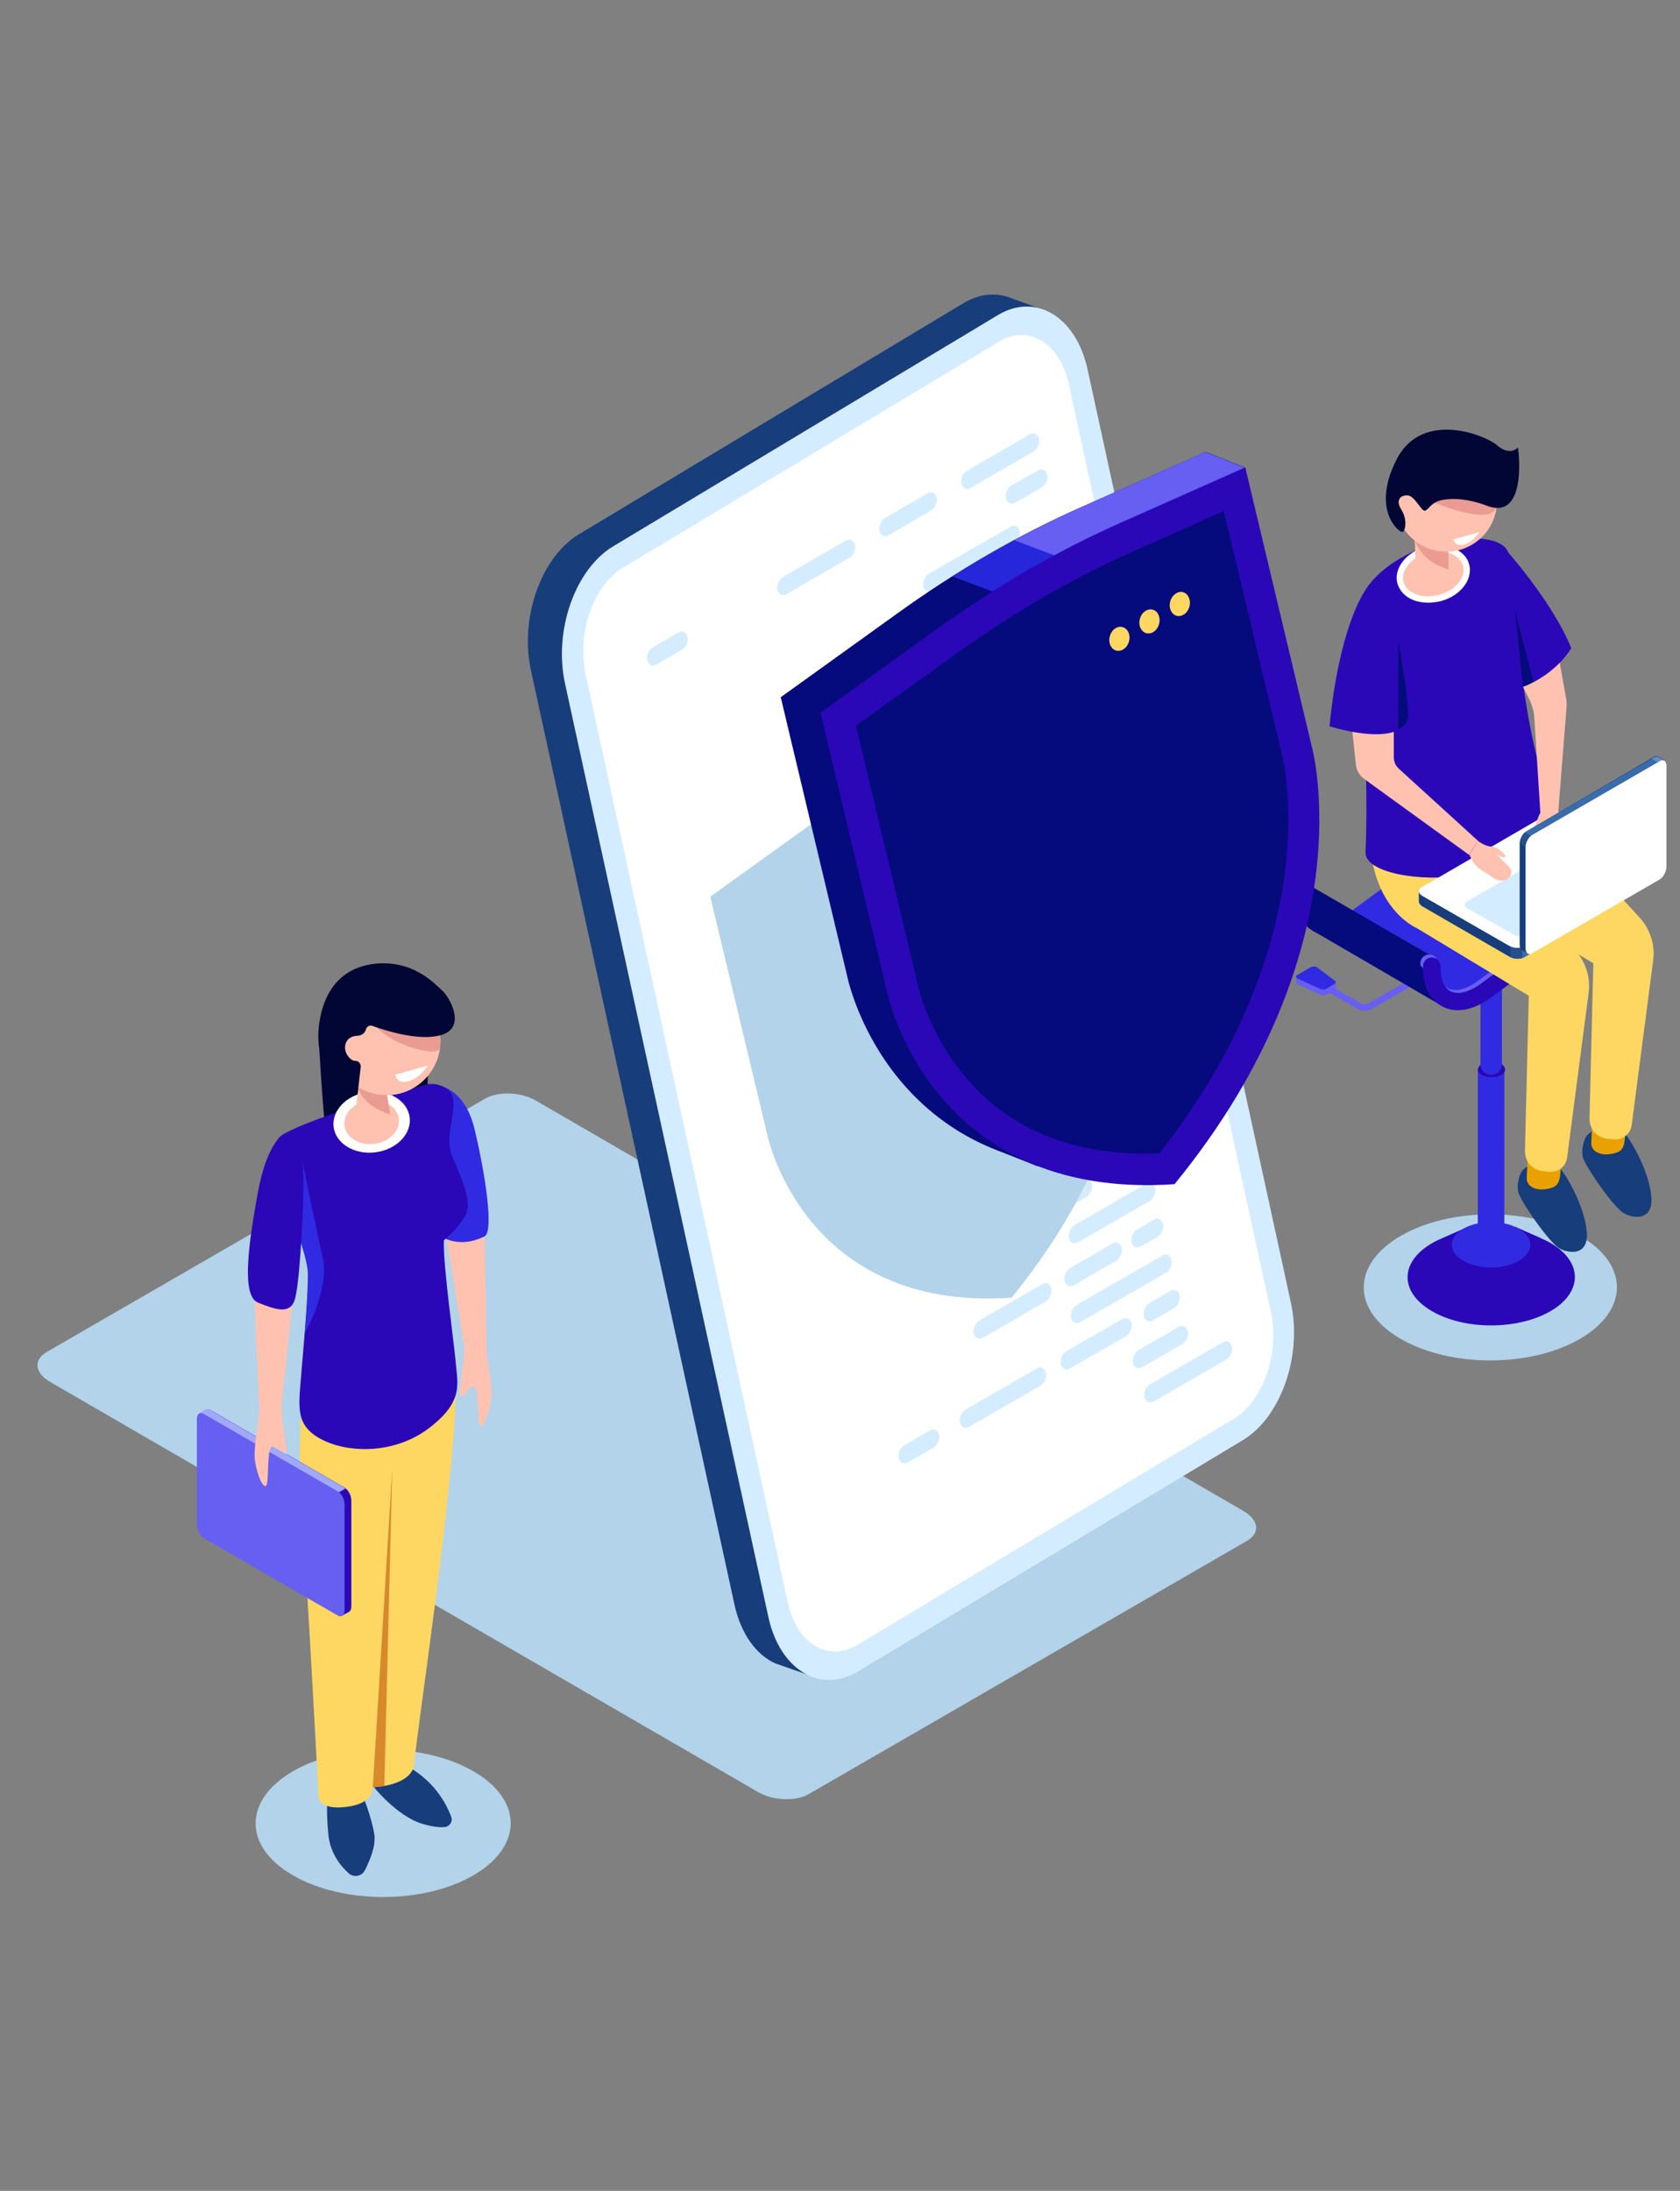 <?xml version="1.0" encoding="utf-8"?>
<!-- Generator: Adobe Illustrator 19.0.0, SVG Export Plug-In . SVG Version: 6.00 Build 0)  -->
<svg version="1.1" id="Layer_1" xmlns="http://www.w3.org/2000/svg" xmlns:xlink="http://www.w3.org/1999/xlink" x="0px" y="0px"
	 width="570px" height="743px" viewBox="35 -121 570 743" style="enable-background:new 35 -121 570 743;" xml:space="preserve">
<rect x="35" y="-121" width="570" height="743" fill="#808080" stroke="none"/>
<g id="XMLID_131_">
	<path id="XMLID_195_" style="fill:#B2D3EA;" d="M510.3,298.1c16.8-9.7,43.9-9.7,60.7,0c16.8,9.6,16.8,25.3,0,35s-43.9,9.7-60.7,0
		C493.5,323.5,493.5,307.8,510.3,298.1z"/>
	<g id="XMLID_173_">
		<g id="XMLID_192_">
			<path id="XMLID_194_" style="fill:#2A08B7;" d="M520.9,323.7c11,6.4,29,6.4,40.1,0c11.1-6.4,11.1-16.8,0-23.2
				c-1-0.6-2.2-1.1-3.3-1.6h0.1L549,295l0.3,1.5c-5.7-1-11.9-0.9-17.6,0.2l0.6-1.3l-7.5,3.3l0,0c-1.4,0.6-2.7,1.2-3.9,1.9
				C509.8,307,509.8,317.3,520.9,323.7z"/>
			<path id="XMLID_193_" style="fill:#302BE2;" d="M531.5,295.7c5.2-3,13.6-3,18.8,0s5.2,7.9,0,10.9s-13.6,3-18.8,0
				S526.3,298.7,531.5,295.7z"/>
		</g>
		<g id="XMLID_189_">
			<path id="XMLID_191_" style="fill:#302BE2;" d="M536.4,298.7v-57.2h9v57.2c0,2.5-2,4.5-4.5,4.5l0,0
				C538.4,303.2,536.4,301.2,536.4,298.7z"/>
			<path id="XMLID_190_" style="fill:#2A08B7;" d="M537.8,239.8c1.8-1,4.7-1,6.5,0c1.8,1.1,1.8,2.8,0,3.8s-4.7,1-6.5,0
				S536,240.9,537.8,239.8z"/>
		</g>
		<path id="XMLID_188_" style="fill:#302BE2;" d="M537.3,239.8v-53.7h7.3v53.7c0,2.1-1.7,3.7-3.7,3.7l0,0
			C538.9,243.5,537.3,241.9,537.3,239.8z"/>
		<g id="XMLID_183_">
			<path id="XMLID_187_" style="fill:#665FF2;" d="M488.2,214.3c0,0.2-0.1,0.4-0.5,0.5l-2.6,1.5c-0.5,0.3-1.4,0.4-2,0.1l-7.7-3.5
				c-0.4-0.1-0.6-0.4-0.6-0.6l0,0v-2.1l2.4,0.4l2.5-1.4c0.6-0.3,1.7-0.3,2.2,0.1l3.3,2.5l3,0.4V214.3L488.2,214.3z"/>
			<path id="XMLID_186_" style="fill:#302BE2;" d="M487.6,212.8l-2.6,1.5c-0.5,0.3-1.4,0.4-2,0.1l-7.7-3.5c-0.7-0.3-0.7-0.9-0.1-1.3
				l4.5-2.6c0.6-0.3,1.7-0.3,2.2,0.1l6,4.5C488.4,212,488.3,212.5,487.6,212.8z"/>
			<g id="XMLID_184_">
				<path id="XMLID_185_" style="fill:#665FF2;" d="M500.4,221.2l15.4-8.9c0.5-0.3,0.7-1,0.4-1.5s-1-0.7-1.5-0.4l-15.4,8.9
					c-0.6,0.4-1.9,0.4-2.6,0l-9.3-5.4c-0.5-0.3-1.2-0.1-1.5,0.4c-0.3,0.5-0.1,1.2,0.4,1.5l9.3,5.4c0.7,0.4,1.5,0.6,2.4,0.6
					S499.7,221.6,500.4,221.2z"/>
			</g>
		</g>
		<g id="XMLID_174_">
			
				<radialGradient id="XMLID_8_" cx="-37.919" cy="310.999" r="92.099" gradientTransform="matrix(-1 0 0 -1 648.091 502)" gradientUnits="userSpaceOnUse">
				<stop  offset="0" style="stop-color:#01C8EF"/>
				<stop  offset="8.940536e-002" style="stop-color:#03BEE9"/>
				<stop  offset="0.239" style="stop-color:#08A5D7"/>
				<stop  offset="0.429" style="stop-color:#107BBB"/>
				<stop  offset="0.446" style="stop-color:#1177B8"/>
				<stop  offset="1" style="stop-color:#112564"/>
			</radialGradient>
			<polygon id="XMLID_182_" style="fill:url(#XMLID_8_);" points="587.9,194.7 580.8,189.7 572.4,193.4 587.3,202.1 			"/>
			<path id="XMLID_181_" style="fill:#302BE2;" d="M494.2,194.6c0.6-0.4,1.3-0.8,2-1.2c6.7,5.8,18.1,7.8,22.2,15
				c2.3,4.8,6.7,7.6,10.5,10.8l0.7-0.2l16.5-8.8l20.8-14.9l15.4-7l3.9-1.3l-43.9-25.5l0,0c-0.1-0.1-0.2-0.1-0.3-0.2
				c-4.5-2.3-10.5-1.2-16.2,3L494,187.6c-0.8,0.7-1.7,1.2-2.5,1.6C492.4,191.3,492.7,193.2,494.2,194.6z"/>
			<path id="XMLID_180_" style="fill:#050B7C;" d="M474.6,181.5v0.5c0,5.4,1.8,9.7,5,12.2l0,0h0.1c0.5,0.4,1,0.7,1.6,1
				c0.2,0.1,0.4,0.2,0.6,0.3L524,220l4.9-1c-3.5-2.8-7.2-5.4-9.7-9.2l1.6,0.8l1.6-6.4l-43-24.9l0,0c-0.5-0.4-1.1-0.6-1.8-0.6
				C476,178.7,474.6,180.1,474.6,181.5z"/>
			<g id="XMLID_177_">
				<path id="XMLID_179_" style="fill:#EAEAEA;" d="M528,162.9c2.8-1.7,5.7-2.6,8.4-2.7C533.8,160.3,530.9,161.2,528,162.9z"/>
				<path id="XMLID_178_" style="fill:#665FF2;" d="M517,206.4c0.5,0.6,1,1.3,1.4,2c2.3,4.8,6.7,7.6,10.5,10.8l0.7-0.2l16.5-8.8
					l20.9-14.8l15.4-7l3.9-1.3l-30.4-17.7l26.3,15.2c-4.2-1.1-9.2,0.2-14.1,3.8l-31.7,23.3c-3.9,2.8-7.6,3.8-10.1,2.5
					c-2.1-1.2-3.4-4.1-3.4-8v-0.5c0-1.7-1.3-3-3-3c-1.7,0-3,1.4-3,3v0.5C516.9,206.3,516.9,206.3,517,206.4z"/>
			</g>
			<g id="XMLID_175_">
				<path id="XMLID_176_" style="fill:#2A08B7;" d="M524.5,220.4c-4.3-2.1-6.7-6.9-6.7-13.2v-0.5c0-1.7,1.4-3,3-3c1.7,0,3,1.4,3,3
					v0.5c0,4,1.2,6.9,3.4,8c2.5,1.2,6.3,0.3,10.1-2.5l31.8-23.3c5.7-4.2,11.6-5.3,16.2-3c4.3,2.1,6.7,6.9,6.7,13.2c0,1.7-1.4,3-3,3
					c-1.7,0-3-1.4-3-3c0-4-1.2-6.9-3.4-8c-2.5-1.2-6.3-0.3-10.1,2.5l-31.8,23.3c-3.8,2.8-7.6,4.2-11.1,4.2
					C527.8,221.6,526,221.2,524.5,220.4z"/>
			</g>
		</g>
	</g>
	<g id="XMLID_132_">
		<g id="XMLID_152_">
			<path id="XMLID_172_" style="fill:#173D7A;" d="M551.8,275.7c-1,0.7-2.3,4.6-1.7,7.5c0.6,2.9,10.7,17.6,14.2,19.3
				c3.4,1.7,9.3,2.2,9.1-5c-0.2-7.2-5.4-17.8-9.1-22.3s-9.7-1.5-9.7-1.5S552.7,274.8,551.8,275.7z"/>
			<path id="XMLID_171_" style="fill:#E8A200;" d="M564.6,274.1c-0.3,6.2-0.7,7.5-5.2,8.2c-2,0.3-3.6-0.1-4.6-0.7
				c-1.2-0.6-1.9-1.9-1.8-3.2l0.3-6.2C553.3,272.2,564.9,268,564.6,274.1z"/>
			<g id="XMLID_167_">
				<path id="XMLID_170_" style="fill:#173D7A;" d="M573.7,263.8c-1,0.7-2.3,4.6-1.7,7.5s10.7,17.6,14.2,19.3c3.4,1.7,9.3,2.2,9.1-5
					c-0.2-7.2-5.4-17.8-9.1-22.3s-9.7-1.5-9.7-1.5S574.6,262.9,573.7,263.8z"/>
				<path id="XMLID_169_" style="fill:#E8A200;" d="M586.5,262.2c-0.3,6.2-0.7,7.5-5.2,8.2c-2,0.3-3.6-0.1-4.6-0.7
					c-1.2-0.6-1.9-1.9-1.8-3.2l0.3-6.2C575.2,260.3,586.9,256,586.5,262.2z"/>
				<path id="XMLID_168_" style="fill:#FDD762;" d="M537.5,182.7l38.1,23l-1.3,52.3c0,0-0.5,6.2,6.1,7.2c1,0.1,1.9,0.2,2.7,0.2
					c2.8,0,5.1-2,5.5-4.8l7.3-55.9c0.7-5.2-1-10.5-4.5-14.4l-18.2-19.9L553,150.6c0,0-29.4-33-31.2-4.2
					C520,175.3,537.4,182.7,537.5,182.7z"/>
			</g>
			<path id="XMLID_166_" style="fill:#FDD762;" d="M515.6,193.7l38.1,23l-1.3,52.3c0,0-0.5,6.2,6.1,7.2c1,0.1,1.9,0.2,2.7,0.2
				c2.8,0,5.1-2,5.5-4.8l7.3-55.9c0.7-5.2-1-10.5-4.5-14.4l-18.2-19.9l-20.2-19.8c0,0-29.4-33-31.2-4.2
				C498.1,186.2,515.5,193.7,515.6,193.7z"/>
			<path id="XMLID_165_" style="fill:#2A08B7;" d="M545.4,64.4c5.9,5.2,1.2,39.6,13.9,82.1c10.8,36-61.6,35-61,21.5
				c1.5-32.3-2.9-80.7-2.9-80.7s-0.4-13.2,21.9-22.5C523.1,62.4,539.4,59.2,545.4,64.4z"/>
			
				<ellipse id="XMLID_164_" transform="matrix(0.968 -0.249 0.249 0.968 -1.905 132.337)" style="fill:#FFC2B0;" cx="521.3" cy="73.7" rx="11.5" ry="8.5"/>
			<path id="XMLID_161_" style="fill:#FFFFFF;" d="M514.5,82.5c-2.8-1.1-4.7-3.2-5.4-5.7c-1.3-5.1,3.1-10.7,9.8-12.4
				c6.7-1.7,13.3,1,14.6,6.1c1.3,5.1-3.1,10.7-9.8,12.4c-1.4,0.3-2.8,0.5-4.1,0.5C517.8,83.4,516,83.1,514.5,82.5z M519.5,66.5
				c-5.6,1.5-9.3,5.8-8.3,9.8c0.4,1.8,1.9,3.3,4.1,4.2c2.3,0.9,5,1,7.8,0.3c5.6-1.5,9.3-5.8,8.3-9.8c-0.8-3.1-4.3-5-8.4-5
				C521.8,66,520.6,66.2,519.5,66.5z"/>
			<path id="XMLID_160_" style="fill:#FFC2B0;" d="M515,62.4c0.5,7.6-0.3,9.7,1.7,11.7s9.8-0.1,9.7-2.3c-0.4-7.1-0.2-8-0.2-8
				S514.6,54.8,515,62.4z"/>
			<path id="XMLID_159_" style="fill:#EA9C92;" d="M526.4,65.7l0.1,6.4c-9.5-2.7-11.4-9.7-11.4-9.7L526.4,65.7z"/>
			<circle id="XMLID_158_" style="fill:#FFC2B0;" cx="525.7" cy="48.9" r="17.2"/>
			<path id="XMLID_157_" style="fill:#EA9C92;" d="M523.4,45.4l19.5,2.8c0,0,1.5,5.4-5.1,5.4c-6.5,0-16-4.1-16-4.1L523.4,45.4z"/>
			<path id="XMLID_156_" style="fill:#010635;" d="M550,30.8c-2.9,2.8-6.6-0.4-6.6-0.4c-3.4-3.5-25.8-12.9-34.6,4.5s1.2,25,2.1,24.5
				c1-0.6,1.6-4.2-0.4-7.5c-2.1-3.3-0.4-5,2.1-4.9c2.5,0.2,4.6,5.5,5.9,5.2c0.5-0.2,0.9-0.6,1.3-1c1.1-1.3,2.7-2.3,4.4-2.6
				c7.3-1.5,15.5,2,15.5,2C553.5,55.6,550.1,30.6,550,30.8z"/>
			<path id="XMLID_155_" style="fill:#FFC2B0;" d="M492.6,115.3l2.4,22.8c0.2,2.1,1.2,3.9,2.9,5.1l35.5,25.7l3.1-4.7l-26.9-24.5
				c-1.1-1-1.7-2.4-1.7-3.9v-13.1L492.6,115.3z"/>
			<path id="XMLID_154_" style="fill:#2A08B7;" d="M507.9,127.2c-7.9,2.6-21.8-1.9-21.8-1.9c3.1-32.2,11.2-44.5,11.2-44.5
				S515.8,124.7,507.9,127.2z"/>
			<path id="XMLID_153_" style="fill:#050B7C;" d="M509.4,126.3L509.4,126.3c2.1-0.7,3.4-2.7,3.4-4.9c-0.2-8-3.4-25.1-3.4-25.1
				V126.3z"/>
		</g>
		<g id="XMLID_145_">
			<path id="XMLID_151_" style="fill:#173D7A;" d="M516.4,184.8L516.4,184.8c0,0.5,0.4,1.1,1.2,1.6l29.6,17.1
				c1.4,0.8,3.6,0.9,4.8,0.2l43.4-25.1c0.6-0.4,0.8-0.8,0.8-1.3l0,0v-3.6l-3.6,0.5l-27.2-15.7c-1.4-0.8-3.6-0.9-4.8-0.2l-38.3,22.1
				l-5.9,0.8V184.8z"/>
			<path id="XMLID_150_" style="fill:#396CAA;" d="M549.5,204.1c0.9,0,1.9-0.1,2.5-0.5l43.4-25.1c0.6-0.4,0.8-0.8,0.8-1.3l0,0v-3.6
				l-3.6,0.5l-14.8-8.5h-29.9l-2.7,1.6L549.5,204.1z"/>
			<path id="XMLID_149_" style="fill:#5793CE;" d="M594.6,179l0.8-0.4c0.6-0.4,0.8-0.8,0.8-1.3l0,0v-3.6l-1.6,0.2
				C594.6,173.9,594.6,179,594.6,179z"/>
			<path id="XMLID_148_" style="fill:#274F89;" d="M551.5,197.4h-4.1v6.1c1.3,0.6,2.9,0.7,4.1,0.3V197.4z"/>
			<path id="XMLID_147_" style="fill:#FFFFFF;" d="M547.1,199.8l-29.6-17c-1.4-0.9-1.5-2.1-0.3-2.8l43.4-25.2
				c1.2-0.7,3.4-0.6,4.8,0.2l29.6,17.1c1.4,0.9,1.5,2.1,0.3,2.8L551.9,200C550.7,200.7,548.6,200.6,547.1,199.8z"/>
			<path id="XMLID_146_" style="fill:#D4ECFF;" d="M548.7,196l-15.8-8.9c-1.2-0.7-1.3-1.7-0.3-2.3l36.1-20.9c1-0.6,2.8-0.5,4,0.2
				l15.8,8.9c1.2,0.7,1.3,1.7,0.3,2.3l-36.1,20.9C551.6,196.8,549.9,196.7,548.7,196z"/>
		</g>
		<path id="XMLID_144_" style="fill:#FFC2B0;" d="M557.7,154.4c-1.8,3.6-3.5,10-2.7,10s2.4-2.1,2.4-2.1l0.7,6.4
			c0.1,1.2,1.2,2,2.4,1.8l0,0c1.5-0.3,2.7-1.4,3-2.9l0.5-2.6c0.5-2.5,0.6-5.1,0.2-7.7l-0.4-3C563.8,154.3,559.4,150.8,557.7,154.4z"
			/>
		<path id="XMLID_143_" style="fill:#FFC2B0;" d="M563.1,97.6l3.2,18c0.2,1.1,0.3,2.2,0.2,3.3l-2.8,35.4l-6.1,0.1l-2-31.6
			c-0.1-2.4-0.8-4.8-1.9-7l-4.7-9.2L563.1,97.6z"/>
		<g id="XMLID_137_">
			<path id="XMLID_142_" style="fill:#173D7A;" d="M551.4,201.2L551.4,201.2c-0.5-0.2-0.8-0.9-0.8-1.8v-34.1c0-1.7,1-3.6,2.2-4.3
				l43.3-25.3c0.6-0.3,1.1-0.4,1.5-0.1l0,0l2.1,1.2l-2.2,2.9v31.4c0,1.7-1,3.6-2.2,4.3L557,197.6l-3.6,4.8L551.4,201.2z"/>
			<path id="XMLID_141_" style="fill:#396CAA;" d="M551.2,162.9c0.4-0.8,1-1.5,1.6-1.9l43.3-25.1c0.6-0.3,1.1-0.4,1.5-0.1l0,0
				l2.1,1.2l-2.2,2.9v17l-14.9,25.9l-2.7,1.6L551.2,162.9z"/>
			<path id="XMLID_140_" style="fill:#5793CE;" d="M595.4,136.3l0.8-0.4c0.6-0.3,1.1-0.4,1.5-0.1l0,0l2.1,1.2l-1,1.3L595.4,136.3z"
				/>
			<path id="XMLID_139_" style="fill:#274F89;" d="M556.8,163.9l-2,3.5l-4.2-2.4c0.1-1.4,0.8-2.9,1.8-3.7L556.8,163.9z"/>
			<path id="XMLID_138_" style="fill:#FFFFFF;" d="M552.6,166.4v34.2c0,1.7,1,2.4,2.2,1.7l43.4-25.1c1.2-0.8,2.2-2.7,2.2-4.3v-34.1
				c0-1.7-1-2.4-2.2-1.7l-43.4,25.1C553.6,162.9,552.6,164.8,552.6,166.4z"/>
		</g>
		<path id="XMLID_136_" style="fill:#FFC2B0;" d="M536.5,164.2c0,0,2.2,1.8,4.5,1.9c2.2,0.1,5.2,2.9,4.7,3.5
			c-0.7,0.7-3.2-1.2-3.2-1.2l4.5,4.6c1.1,1.2,1,3.1-0.4,4l-0.1,0.1c-1.4,0.8-3.1,0.7-4.4-0.1l-4.3-2.8c-1.5-0.9-2.8-2.3-3.6-4
			l-0.7-1.4L536.5,164.2z"/>
		<path id="XMLID_135_" style="fill:#2A08B7;" d="M548.6,113c13.9-4,19.5-14.2,19.5-14.2c-6.7-16.5-23.2-34.5-23.2-34.5
			S534.8,117,548.6,113z"/>
		<path id="XMLID_134_" style="fill:#050B7C;" d="M555.3,110.2L549,86l2.7,25.9C553,111.4,554.2,110.9,555.3,110.2z"/>
		<path id="XMLID_133_" style="fill:#FFFFFF;" d="M528.1,61.9c0,0,0.5,2.6,3.6,1.8c3.1-0.9,5.2-4.2,5.2-4.2l-4.4,1.2L528.1,61.9z"/>
	</g>
</g>
<path id="XMLID_130_" style="fill:#B2D3EA;" d="M134.4,479.7c16.9-9.8,44.3-9.8,61.2,0c16.9,9.7,16.9,25.5,0,35.3
	c-16.9,9.8-44.3,9.8-61.2,0C117.5,505.3,117.5,489.5,134.4,479.7z"/>
<path id="XMLID_129_" style="fill:#B2D3EA;" d="M292.1,486.7L51.9,347.6c-5.1-3-5.6-7.4-1.2-10l148.9-86c4.5-2.6,12.2-2.3,17.3,0.7
	L457,391.5c5.1,3,5.6,7.4,1.2,10l-148.9,86C304.9,490,297.2,489.7,292.1,486.7z"/>
<g id="XMLID_97_">
	<path id="XMLID_128_" style="fill:#010635;" d="M180.1,238.2v15.6c0,0-33,24.2-34.5,10.5s-2.5-34-2.5-34L180.1,238.2z"/>
	<g id="XMLID_110_">
		<path id="XMLID_127_" style="fill:#173D7A;" d="M171.7,477.2c10.7,5.3,14.9,13.9,16.4,18c0.6,1.5-0.5,3.2-2.1,3.4
			c-1.6,0.2-4.1,0-7.8-1.1c-8.6-2.6-17.1-13-17.6-14.2C160.6,483.3,157.3,469.9,171.7,477.2z"/>
		<path id="XMLID_126_" style="fill:#173D7A;" d="M146.4,488.6c0,0-1,1.9,0,12.5c0.6,6.3,4.1,10.7,6.9,13.2c1.7,1.5,4.4,1.1,5.5-1
			c1.7-3.4,3.8-8.4,3.2-12.2c-1-6.3-4.2-13.8-4.2-13.8L146.4,488.6z"/>
		<path id="XMLID_125_" style="fill:#FDD762;" d="M189.7,348.3c0,31.8-13.7,120.4-14.1,128.5c-0.5,8.1-14.2,8.3-14.2,8.3
			s0.8,5.6-9,6.7c-9.8,1.2-9.4-3.9-9.4-3.9c-0.7-16.7-4.7-86.1-5.8-100.9c-1.1-14.8,0-28.2,0-28.2L189.7,348.3z"/>
		<g id="XMLID_112_">
			<polygon id="XMLID_124_" style="fill:#FFC2B0;" points="199.4,293.5 200.1,337.9 192.9,338 185,289.6 			"/>
			<path id="XMLID_123_" style="fill:#302BE2;" d="M183.5,297.5c0,0,6.2,5.6,15.9,0.8c3.2-1.6,0.3-21-3.4-36.4
				c-3.7-15.5-14.4-15.2-14.4-15.2L183.5,297.5z"/>
			<path id="XMLID_122_" style="fill:#2A08B7;" d="M188.8,252.1c0.7,5.1-2.8,12.2-0.6,18.4c2.3,6.2,7.6,15.7,4.6,20.9
				c-3.1,5.2-7.2,8.2-7.2,8.2c-0.4,7.9,3.6,35.8,4.1,42.3c0.5,6.4,2.6,12.5-9.1,21.4c-11.7,8.9-27.3,8.6-36.4,3.9s-7.9-10.8-7-22
				c0.9-11.1,2.1-23.2,2.3-33.5c0.3-10.3-16-41.6-9.5-47.2c5.7-4.8,39.9-14.9,49-17.5c1.9-0.6,4-0.5,5.8,0.3
				C186.8,248.2,188.5,249.4,188.8,252.1z"/>
			
				<ellipse id="XMLID_121_" transform="matrix(-0.992 0.127 -0.127 -0.992 353.776 496.648)" style="fill:#FFFFFF;" cx="161" cy="259.6" rx="13" ry="10.3"/>
			
				<ellipse id="XMLID_120_" transform="matrix(-0.992 0.127 -0.127 -0.992 353.776 496.648)" style="fill:#FFC2B0;" cx="161" cy="259.6" rx="9.3" ry="7.4"/>
			<path id="XMLID_119_" style="fill:#FFC2B0;" d="M166,248.5l1.9,11.2l-12.3-3.3c0,0,1-11,2.2-13.6c1.2-2.6,7.4,2.5,7.4,2.5
				C168.4,246.4,166,248.5,166,248.5z"/>
			<circle id="XMLID_118_" style="fill:#FFC2B0;" cx="166.1" cy="232.1" r="18.3"/>
			<path id="XMLID_117_" style="fill:#EA9C92;" d="M166.8,246.5c0.4,1-0.8,2-0.8,2l1.4,8.5c0,0-9.6-2.8-10.8-9.2
				c0.1-0.6,0.2-1.2,0.3-1.8C158.3,244.3,163,245.3,166.8,246.5z"/>
			<circle id="XMLID_116_" style="fill:#FFC2B0;" cx="166.1" cy="232.1" r="18.3"/>
			<polygon id="XMLID_115_" style="fill:#FFC2B0;" points="134.8,315.3 130.1,359.4 123,358.7 120.9,309.6 			"/>
			<path id="XMLID_114_" style="fill:#302BE2;" d="M138.5,331L138.5,331c0.5-6.7,1-13.4,1.1-19.4c0.1-3.6-1.9-9.9-4.2-16.7l2-23
				c0,0,4.7,23.1,7.1,33.6S138.5,331.1,138.5,331z"/>
			<path id="XMLID_113_" style="fill:#2A08B7;" d="M137.9,284.5c-0.2,8.2-1.3,30.9-3,35.6c-1.7,4.7-6.5,3-12.3,0.7
				c-5.8-2.2-3.3-19.9-0.1-37.5c3.3-17.6,9-19.8,9-19.8C138.4,265.1,138.1,276.4,137.9,284.5z"/>
		</g>
		<path id="XMLID_111_" style="fill:#D8892B;" d="M168.1,376.9l-2.7,107.8l0,0c-2.2,0.4-3.9,0.4-3.9,0.4L168.1,376.9z"/>
	</g>
	<g id="XMLID_104_">
		<path id="XMLID_109_" style="fill:#2A08B7;" d="M153.3,425.7L153.3,425.7c0.6-0.3,0.9-0.9,0.9-1.9V388c0-1.8-1-3.8-2.3-4.5
			l-45.5-26.3c-0.6-0.4-1.2-0.4-1.6-0.1l0,0l-2.2,1.3l2.3,3v32.8c0,1.8,1,3.8,2.3,4.5l40.1,23.2l3.8,5L153.3,425.7z"/>
		<path id="XMLID_108_" style="fill:#A1A8FF;" d="M153.5,385.5c-0.4-0.9-1-1.6-1.7-2l-45.5-26.3c-0.6-0.4-1.2-0.4-1.6-0.1l0,0
			l-2.2,1.3l2.3,3v17.8l15.6,27.2l2.9,1.7L153.5,385.5z"/>
		<path id="XMLID_107_" style="fill:#A1A8FF;" d="M107.2,357.7l-0.8-0.5c-0.6-0.4-1.2-0.4-1.6-0.1l0,0l-2.2,1.3l1,1.3L107.2,357.7z"
			/>
		<path id="XMLID_106_" style="fill:#2A08B7;" d="M147.6,386.5l2.1,3.7l4.4-2.6c-0.1-1.4-0.9-3-1.9-3.8L147.6,386.5z"/>
		<path id="XMLID_105_" style="fill:#665FF2;" d="M151.9,389.3v35.8c0,1.8-1,2.5-2.3,1.8l-45.5-26.3c-1.3-0.8-2.3-2.8-2.3-4.5v-35.8
			c0-1.8,1-2.5,2.3-1.8l45.5,26.3C150.9,385.5,151.9,387.5,151.9,389.3z"/>
	</g>
	<path id="XMLID_103_" style="fill:#FFC2B0;" d="M130.7,354c-0.9,5.4,2.4,17.9,1.2,18.8s-1.4-1.7-4.1-3.1s-1.2,13.2-2.7,13.3
		s-3.4-5.9-3.7-9.6s1.6-15.1,1.6-15.1S131.6,348.6,130.7,354z"/>
	<path id="XMLID_102_" style="fill:#FFC2B0;" d="M192.4,333.6c0.9,5.4-2.4,17.9-1.2,18.8s1.5-1.6,4.1-3.1c2.7-1.4,1.2,13.2,2.7,13.3
		s3.4-5.9,3.7-9.6s-1.6-15.1-1.6-15.1S191.6,328.2,192.4,333.6z"/>
	<path id="XMLID_101_" style="fill:#EA9C92;" d="M159.9,224.1l23.9,3.2c0.5,1.9,0.7,3.9,0.6,5.9c0,0.6-0.1,1.1-0.2,1.7
		c-0.1,0.1-1.9,2.1-11.1-1.2C163.7,230.3,159.9,224.1,159.9,224.1z"/>
	<path id="XMLID_100_" style="fill:#010635;" d="M184.4,230.1c-7.2,2-18.5-1.5-23.1-3.2c-0.9-0.3-1.8,0.2-2.1,1.1
		c-0.3,1.1-1.1,2.2-3.2,2.3c-4,0.2-4.9,4.3-2.9,6.9c0.9,1.2,1.8,1.6,2.6,1.6c0.9,0,1.7,0.9,1.7,1.9l-0.8,7c0,0-0.4,1.3-3.9,3.6
		c-0.3,0.2-0.7,0.3-1,0.5c-6.2-6.7-9.6-15.7-8.5-24.9c1.7-13.6,9-19.5,17.8-20.9c14-2.1,21.8,7,24,8.9
		C187.2,216.7,193.8,227.6,184.4,230.1z"/>
	<path id="XMLID_99_" style="fill:#FFFFFF;" d="M169.1,243.5c0,0,0.6,3.3,4.5,2.2c3.9-1.1,6.6-5.3,6.6-5.3l-5.6,1.5L169.1,243.5z"/>
	<polygon id="XMLID_98_" style="fill:#A1A8FF;" points="132,373.5 129.6,372.6 127.8,369.7 132.6,372.4 	"/>
</g>
<g id="XMLID_93_">
	<path id="XMLID_96_" style="fill:#173D7A;" d="M215.2,106.6l69,316.6c2.2,10,7.4,17,13.8,19.9l0,0l10.9,3.8l-5.2-7.9
		c1.4-0.4,2.8-1.1,4.2-1.9l130.5-78.4c12.9-7.7,20.2-28.6,16.3-46.5l-69-316.6c-0.9-4.1-2.4-7.8-4.2-10.8h9.5l-12.4-4.5l0,0
		c-5.1-2.2-11-1.9-16.7,1.5L231.4,60.2C218.5,68,211.2,88.8,215.2,106.6z"/>
	<path id="XMLID_95_" style="fill:#D4ECFF;" d="M295.7,427.4l-69-316.6c-3.9-17.9,3.4-38.7,16.3-46.5l130.5-78.4
		c12.9-7.8,26.6,0.5,30.5,18.4l69,316.6c3.9,17.9-3.4,38.7-16.3,46.5l-130.5,78.4C313.3,453.6,299.6,445.3,295.7,427.4z"/>
	<path id="XMLID_94_" style="fill:#FFFFFF;" d="M302.3,422.5l-68.6-314.8c-3-14,2.6-30.2,12.7-36.2L373.9-5.1
		c10-6.1,20.7,0.4,23.7,14.3L466.2,324c3,14-2.6,30.2-12.7,36.2L326,436.8C315.9,442.8,305.3,436.4,302.3,422.5z"/>
</g>
<g id="XMLID_71_">
	<path id="XMLID_92_" style="fill:#D4ECFF;" d="M333.4,59L333.4,59c-0.3-1.6,0.5-3.5,1.8-4.3l14.5-8.4c1.3-0.8,2.7-0.1,3.1,1.5l0,0
		c0.3,1.6-0.5,3.5-1.8,4.3l-14.5,8.4C335.2,61.3,333.8,60.6,333.4,59z"/>
	<path id="XMLID_91_" style="fill:#D4ECFF;" d="M298.8,79L298.8,79c-0.3-1.6,0.5-3.5,1.8-4.3L322,62.3c1.3-0.8,2.7-0.1,3.1,1.5l0,0
		c0.3,1.6-0.5,3.5-1.8,4.3l-21.4,12.4C300.5,81.3,299.1,80.6,298.8,79z"/>
	<path id="XMLID_90_" style="fill:#D4ECFF;" d="M358.8,126.9L358.8,126.9c-0.3-1.6,0.5-3.5,1.8-4.3l14.5-8.4
		c1.3-0.8,2.7-0.1,3.1,1.5l0,0c0.3,1.6-0.5,3.5-1.8,4.3l-14.5,8.4C360.5,129.1,359.1,128.5,358.8,126.9z"/>
	<path id="XMLID_89_" style="fill:#D4ECFF;" d="M327.9,144.7L327.9,144.7c-0.3-1.6,0.5-3.5,1.8-4.3l21.4-12.4
		c1.3-0.8,2.7-0.1,3.1,1.5l0,0c0.3,1.6-0.5,3.5-1.8,4.3L331,146.2C329.7,147,328.3,146.3,327.9,144.7z"/>
	<path id="XMLID_88_" style="fill:#D4ECFF;" d="M376.3,48L376.3,48c-0.3-1.6,0.5-3.5,1.8-4.3l9.1-5.2c1.3-0.8,2.7-0.1,3.1,1.5l0,0
		c0.3,1.6-0.5,3.5-1.8,4.3l-9.1,5.2C378.1,50.2,376.7,49.6,376.3,48z"/>
	<path id="XMLID_87_" style="fill:#D4ECFF;" d="M348.3,77.9L348.3,77.9c-0.3-1.6,0.5-3.5,1.8-4.3l27.8-16c1.3-0.8,2.7-0.1,3.1,1.5
		l0,0c0.3,1.6-0.5,3.5-1.8,4.3l-27.8,16C350.1,80.2,348.7,79.5,348.3,77.9z"/>
	<path id="XMLID_86_" style="fill:#D4ECFF;" d="M372.6,91.4L372.6,91.4c-0.3-1.6,0.5-3.5,1.8-4.3l9.1-5.2c1.3-0.8,2.7-0.1,3.1,1.5
		l0,0c0.3,1.6-0.5,3.5-1.8,4.3l-9.1,5.2C374.4,93.7,373,93,372.6,91.4z"/>
	<path id="XMLID_85_" style="fill:#D4ECFF;" d="M323.2,174.9L323.2,174.9c-0.3-1.6,0.5-3.5,1.8-4.3l24.3-14c1.3-0.8,2.7-0.1,3.1,1.5
		l0,0c0.3,1.6-0.5,3.5-1.8,4.3l-24.3,14C325,177.2,323.6,176.5,323.2,174.9z"/>
	<path id="XMLID_84_" style="fill:#D4ECFF;" d="M381.5,113.8L381.5,113.8c-0.3-1.6,0.5-3.5,1.8-4.3l5.8-3.4c1.3-0.8,2.7-0.1,3.1,1.5
		l0,0c0.3,1.6-0.5,3.5-1.8,4.3l-5.8,3.4C383.2,116,381.8,115.4,381.5,113.8z"/>
	<path id="XMLID_83_" style="fill:#D4ECFF;" d="M385.6,138.9L385.6,138.9c-0.3-1.6,0.5-3.5,1.8-4.3l7.2-4.2c1.3-0.8,2.7-0.1,3.1,1.5
		l0,0c0.3,1.6-0.5,3.5-1.8,4.3l-7.2,4.2C387.4,141.1,386,140.5,385.6,138.9z"/>
	<path id="XMLID_82_" style="fill:#D4ECFF;" d="M357.5,155.1L357.5,155.1c-0.3-1.6,0.5-3.5,1.8-4.3l19.1-11c1.3-0.8,2.7-0.1,3.1,1.5
		l0,0c0.3,1.6-0.5,3.5-1.8,4.3l-19.1,11C359.2,157.4,357.8,156.7,357.5,155.1z"/>
	<path id="XMLID_81_" style="fill:#D4ECFF;" d="M382,154.7L382,154.7c-0.3-1.6,0.5-3.5,1.8-4.3l13.7-7.9c1.3-0.8,2.7-0.1,3.1,1.5
		l0,0c0.3,1.6-0.5,3.5-1.8,4.3l-13.7,7.9C383.7,157,382.3,156.3,382,154.7z"/>
	<path id="XMLID_80_" style="fill:#D4ECFF;" d="M302.4,187L302.4,187c-0.3-1.6,0.5-3.5,1.8-4.3l8.8-5.1c1.3-0.8,2.7-0.1,3.1,1.5l0,0
		c0.3,1.6-0.5,3.5-1.8,4.3l-8.8,5.1C304.2,189.3,302.8,188.6,302.4,187z"/>
	<path id="XMLID_79_" style="fill:#D4ECFF;" d="M338.8,110.9L338.8,110.9c-0.3-1.6,0.5-3.5,1.8-4.3l24.3-14c1.3-0.8,2.7-0.1,3.1,1.5
		l0,0c0.3,1.6-0.5,3.5-1.8,4.3l-24.3,14C340.6,113.2,339.2,112.5,338.8,110.9z"/>
	<path id="XMLID_78_" style="fill:#D4ECFF;" d="M336.6,98.4L336.6,98.4c-0.3-1.6,0.5-3.5,1.8-4.3l42.3-24.4c1.3-0.8,2.7-0.1,3.1,1.5
		l0,0c0.3,1.6-0.5,3.5-1.8,4.3l-42.3,24.4C338.3,100.7,337,100,336.6,98.4z"/>
	<path id="XMLID_77_" style="fill:#D4ECFF;" d="M360.2,112.3L360.2,112.3c-0.3-1.6,0.5-3.5,1.8-4.3l24.3-14c1.3-0.8,2.7-0.1,3.1,1.5
		l0,0c0.3,1.6-0.5,3.5-1.8,4.3l-24.3,14C362,114.6,360.6,113.9,360.2,112.3z"/>
	<path id="XMLID_76_" style="fill:#D4ECFF;" d="M320.4,121.5L320.4,121.5c-0.3-1.6,0.5-3.5,1.8-4.3l8.8-5.1c1.3-0.8,2.7-0.1,3.1,1.5
		l0,0c0.3,1.6-0.5,3.5-1.8,4.3l-8.8,5.1C322.2,123.8,320.8,123.1,320.4,121.5z"/>
	<path id="XMLID_75_" style="fill:#D4ECFF;" d="M254.6,102.9L254.6,102.9c-0.3-1.6,0.5-3.5,1.8-4.3l8.8-5.1c1.3-0.8,2.7-0.1,3.1,1.5
		l0,0c0.3,1.6-0.5,3.5-1.8,4.3l-8.8,5.1C256.3,105.2,254.9,104.5,254.6,102.9z"/>
	<path id="XMLID_74_" style="fill:#D4ECFF;" d="M360.9,139.3L360.9,139.3c-0.3-1.6,0.5-3.5,1.8-4.3l29.2-16.8
		c1.3-0.8,2.7-0.1,3.1,1.5l0,0c0.3,1.6-0.5,3.5-1.8,4.3L364,140.9C362.7,141.7,361.3,141,360.9,139.3z"/>
	<path id="XMLID_73_" style="fill:#D4ECFF;" d="M361.2,43L361.2,43c-0.3-1.6,0.5-3.5,1.8-4.3l21.4-12.4c1.3-0.8,2.7-0.1,3.1,1.5l0,0
		c0.3,1.6-0.5,3.5-1.8,4.3l-21.4,12.4C362.9,45.3,361.5,44.6,361.2,43z"/>
	<path id="XMLID_72_" style="fill:#D4ECFF;" d="M385.8,166.3L385.8,166.3c-0.3-1.6,0.5-3.5,1.8-4.3l24.8-14.3
		c1.3-0.8,2.7-0.1,3.1,1.5l0,0c0.3,1.6-0.5,3.5-1.8,4.3l-24.8,14.3C387.5,168.6,386.1,167.9,385.8,166.3z"/>
</g>
<g id="XMLID_50_">
	<path id="XMLID_70_" style="fill:#D4ECFF;" d="M370.9,245.5L370.9,245.5c-0.3-1.6,0.5-3.5,1.8-4.3l14.5-8.4
		c1.3-0.8,2.7-0.1,3.1,1.5l0,0c0.3,1.6-0.5,3.5-1.8,4.3L374,247C372.6,247.8,371.3,247.1,370.9,245.5z"/>
	<path id="XMLID_69_" style="fill:#D4ECFF;" d="M336.3,265.5L336.3,265.5c-0.3-1.6,0.5-3.5,1.8-4.3l21.4-12.4
		c1.3-0.8,2.7-0.1,3.1,1.5l0,0c0.3,1.6-0.5,3.5-1.8,4.3L339.4,267C338,267.8,336.6,267.1,336.3,265.5z"/>
	<path id="XMLID_68_" style="fill:#D4ECFF;" d="M396.2,313.4L396.2,313.4c-0.3-1.6,0.5-3.5,1.8-4.3l14.5-8.4
		c1.3-0.8,2.7-0.1,3.1,1.5l0,0c0.3,1.6-0.5,3.5-1.8,4.3l-14.5,8.4C398,315.6,396.6,315,396.2,313.4z"/>
	<path id="XMLID_67_" style="fill:#D4ECFF;" d="M365.4,331.2L365.4,331.2c-0.3-1.6,0.5-3.5,1.8-4.3l21.4-12.4
		c1.3-0.8,2.7-0.1,3.1,1.5l0,0c0.3,1.6-0.5,3.5-1.8,4.3l-21.4,12.4C367.1,333.5,365.7,332.8,365.4,331.2z"/>
	<path id="XMLID_66_" style="fill:#D4ECFF;" d="M413.8,234.5L413.8,234.5c-0.3-1.6,0.5-3.5,1.8-4.3l9.1-5.2c1.3-0.8,2.7-0.1,3.1,1.5
		l0,0c0.3,1.6-0.5,3.5-1.8,4.3l-9.1,5.2C415.5,236.7,414.1,236.1,413.8,234.5z"/>
	<path id="XMLID_65_" style="fill:#D4ECFF;" d="M385.8,264.4L385.8,264.4c-0.3-1.6,0.5-3.5,1.8-4.3l27.8-16c1.3-0.8,2.7-0.1,3.1,1.5
		l0,0c0.3,1.6-0.5,3.5-1.8,4.3l-27.8,16C387.5,266.7,386.2,266,385.8,264.4z"/>
	<path id="XMLID_64_" style="fill:#D4ECFF;" d="M410.1,277.9L410.1,277.9c-0.3-1.6,0.5-3.5,1.8-4.3l9.1-5.2c1.3-0.8,2.7-0.1,3.1,1.5
		l0,0c0.3,1.6-0.5,3.5-1.8,4.3l-9.1,5.2C411.8,280.1,410.4,279.5,410.1,277.9z"/>
	<path id="XMLID_63_" style="fill:#D4ECFF;" d="M360.7,361.4L360.7,361.4c-0.3-1.6,0.5-3.5,1.8-4.3l24.3-14c1.3-0.8,2.7-0.1,3.1,1.5
		l0,0c0.3,1.6-0.5,3.5-1.8,4.3l-24.3,14C362.4,363.7,361,363,360.7,361.4z"/>
	<path id="XMLID_62_" style="fill:#D4ECFF;" d="M418.9,300.3L418.9,300.3c-0.3-1.6,0.5-3.5,1.8-4.3l5.8-3.4c1.3-0.8,2.7-0.1,3.1,1.5
		l0,0c0.3,1.6-0.5,3.5-1.8,4.3l-5.8,3.4C420.7,302.5,419.3,301.9,418.9,300.3z"/>
	<path id="XMLID_61_" style="fill:#D4ECFF;" d="M423.1,325.3L423.1,325.3c-0.3-1.6,0.5-3.5,1.8-4.3l7.2-4.2c1.3-0.8,2.7-0.1,3.1,1.5
		l0,0c0.3,1.6-0.5,3.5-1.8,4.3l-7.2,4.2C424.9,327.6,423.5,327,423.1,325.3z"/>
	<path id="XMLID_60_" style="fill:#D4ECFF;" d="M394.9,341.6L394.9,341.6c-0.3-1.6,0.5-3.5,1.8-4.3l19.1-11c1.3-0.8,2.7-0.1,3.1,1.5
		l0,0c0.3,1.6-0.5,3.5-1.8,4.3l-19.1,11C396.7,343.9,395.3,343.2,394.9,341.6z"/>
	<path id="XMLID_59_" style="fill:#D4ECFF;" d="M419.4,341.2L419.4,341.2c-0.3-1.6,0.5-3.5,1.8-4.3l13.7-7.9
		c1.3-0.8,2.7-0.1,3.1,1.5l0,0c0.3,1.6-0.5,3.5-1.8,4.3l-13.7,7.9C421.2,343.5,419.8,342.8,419.4,341.2z"/>
	<path id="XMLID_58_" style="fill:#D4ECFF;" d="M339.9,373.5L339.9,373.5c-0.3-1.6,0.5-3.5,1.8-4.3l8.8-5.1c1.3-0.8,2.7-0.1,3.1,1.5
		l0,0c0.3,1.6-0.5,3.5-1.8,4.3L343,375C341.6,375.7,340.2,375.1,339.9,373.5z"/>
	<path id="XMLID_57_" style="fill:#D4ECFF;" d="M376.3,297.4L376.3,297.4c-0.3-1.6,0.5-3.5,1.8-4.3l24.3-14c1.3-0.8,2.7-0.1,3.1,1.5
		l0,0c0.3,1.6-0.5,3.5-1.8,4.3l-24.3,14C378,299.7,376.6,299,376.3,297.4z"/>
	<path id="XMLID_56_" style="fill:#D4ECFF;" d="M374.1,284.9L374.1,284.9c-0.3-1.6,0.5-3.5,1.8-4.3l42.3-24.4
		c1.3-0.8,2.7-0.1,3.1,1.5l0,0c0.3,1.6-0.5,3.5-1.8,4.3l-42.3,24.4C375.8,287.2,374.4,286.5,374.1,284.9z"/>
	<path id="XMLID_55_" style="fill:#D4ECFF;" d="M397.7,298.8L397.7,298.8c-0.3-1.6,0.5-3.5,1.8-4.3l24.3-14c1.3-0.8,2.7-0.1,3.1,1.5
		l0,0c0.3,1.6-0.5,3.5-1.8,4.3l-24.3,14C399.4,301,398,300.4,397.7,298.8z"/>
	<path id="XMLID_54_" style="fill:#D4ECFF;" d="M357.9,308L357.9,308c-0.3-1.6,0.5-3.5,1.8-4.3l8.8-5.1c1.3-0.8,2.7-0.1,3.1,1.5l0,0
		c0.3,1.6-0.5,3.5-1.8,4.3l-8.8,5.1C359.6,310.3,358.2,309.6,357.9,308z"/>
	<path id="XMLID_53_" style="fill:#D4ECFF;" d="M398.4,325.9L398.4,325.9c-0.3-1.6,0.5-3.5,1.8-4.3l29.2-16.8
		c1.3-0.8,2.7-0.1,3.1,1.5l0,0c0.3,1.6-0.5,3.5-1.8,4.3l-29.2,16.8C400.1,328.1,398.7,327.5,398.4,325.9z"/>
	<path id="XMLID_52_" style="fill:#D4ECFF;" d="M398.6,229.5L398.6,229.5c-0.3-1.6,0.5-3.5,1.8-4.3l21.4-12.4
		c1.3-0.8,2.7-0.1,3.1,1.5l0,0c0.3,1.6-0.5,3.5-1.8,4.3L401.7,231C400.4,231.7,399,231.1,398.6,229.5z"/>
	<path id="XMLID_51_" style="fill:#D4ECFF;" d="M423.3,352.8L423.3,352.8c-0.3-1.6,0.5-3.5,1.8-4.3l24.8-14.3
		c1.3-0.8,2.7-0.1,3.1,1.5l0,0c0.3,1.6-0.5,3.5-1.8,4.3l-24.8,14.3C425,355,423.6,354.4,423.3,352.8z"/>
</g>
<path id="XMLID_49_" style="fill:#B2D3EA;" d="M378.2,319.1C433.8,251,417.8,193,417.8,193l-19.3-80.6l-35.8,15.9
	c-18.1,8-35.8,18.2-52.9,30.5L276,183.1l19.3,80.6C295.3,263.7,307.5,324,378.2,319.1z"/>
<g id="XMLID_42_">
	<path id="XMLID_48_" style="fill:#050B7C;" d="M299.9,115.5l22.6,94.8c0,0,8.3,41.1,49,58.1l0,0l0.3,0.1c1.1,0.5,2.2,0.9,3.3,1.3
		l12.1,4.8c0,0-0.1-0.5-0.3-1.3c9.6,2.1,20.5,3,33.1,2.1c65.5-80.1,46.6-148.3,46.6-148.3l-20-83.7c5-2.6,10.9-5.8,10.9-5.8
		L444,32.3L401.9,51c-21.3,9.4-42.1,21.5-62.2,35.9L299.9,115.5z"/>
	<path id="XMLID_47_" style="fill:#050B7C;" d="M339.7,86.9l-39.8,28.6l13.5,5.3l65.4,1.8l75.1-48.8l-7.3-30.4
		c5-2.6,10.9-5.8,10.9-5.8L444,32.3L401.9,51C380.6,60.4,359.7,72.5,339.7,86.9z"/>
	<path id="XMLID_46_" style="fill:#665FF2;" d="M446.9,45.2l-0.4-1.8c5-2.6,10.9-5.8,10.9-5.8l-13.5-5.3L401.8,51
		c-11.2,5-22.4,10.8-33.4,17.2l13.6,5.2C382,73.4,420.8,56.6,446.9,45.2z"/>
	<path id="XMLID_45_" style="fill:#2626DB;" d="M358.1,74.5l25.1,9.4l21.2-12.2l-25.3-9.5C372,66,365,70.1,358.1,74.5z"/>
	<path id="XMLID_44_" style="fill:#2A08B7;" d="M433.5,280.6c65.5-80.1,46.6-148.3,46.6-148.3l-22.6-94.8l-42.1,18.7
		c-21.3,9.4-42.1,21.5-62.2,35.9l-39.8,28.6l22.6,94.8C336,215.5,350.4,286.3,433.5,280.6z"/>
	<path id="XMLID_43_" style="fill:#050B7C;" d="M361.9,243.5c-12-14.6-15.4-29.9-15.4-30.1l-0.1-0.4l-21-87.9l34-24.4
		c19.4-13.9,39.7-25.7,60.3-34.8l30.5-13.6l19.8,82.8c0,0.1,4.2,16.1,0.8,41.1c-3.1,22.3-12.9,56.5-42.5,94
		C399.6,271.2,377.2,262.2,361.9,243.5z"/>
</g>
<g id="XMLID_38_">
	<path id="XMLID_41_" style="fill:#FDD762;" d="M413.6,92c-1.8,1-2.7,3.5-2,5.5c0.7,2,2.6,2.8,4.4,1.8c1.8-1,2.7-3.5,2-5.5
		C417.3,91.8,415.3,91,413.6,92z"/>
	<path id="XMLID_40_" style="fill:#FDD762;" d="M423.8,86.1c-1.8,1-2.7,3.5-2,5.5c0.7,2,2.6,2.8,4.4,1.8c1.8-1,2.7-3.5,2-5.5
		C427.6,85.9,425.6,85.1,423.8,86.1z"/>
	<path id="XMLID_39_" style="fill:#FDD762;" d="M434.1,80.2c-1.8,1-2.7,3.5-2,5.5c0.7,2,2.6,2.8,4.4,1.8c1.8-1,2.7-3.5,2-5.5
		C437.8,80,435.9,79.1,434.1,80.2z"/>
</g>
<g id="XMLID_1_">
</g>
<g id="XMLID_2_">
</g>
<g id="XMLID_3_">
</g>
<g id="XMLID_4_">
</g>
<g id="XMLID_5_">
</g>
<g id="XMLID_6_">
</g>
</svg>
